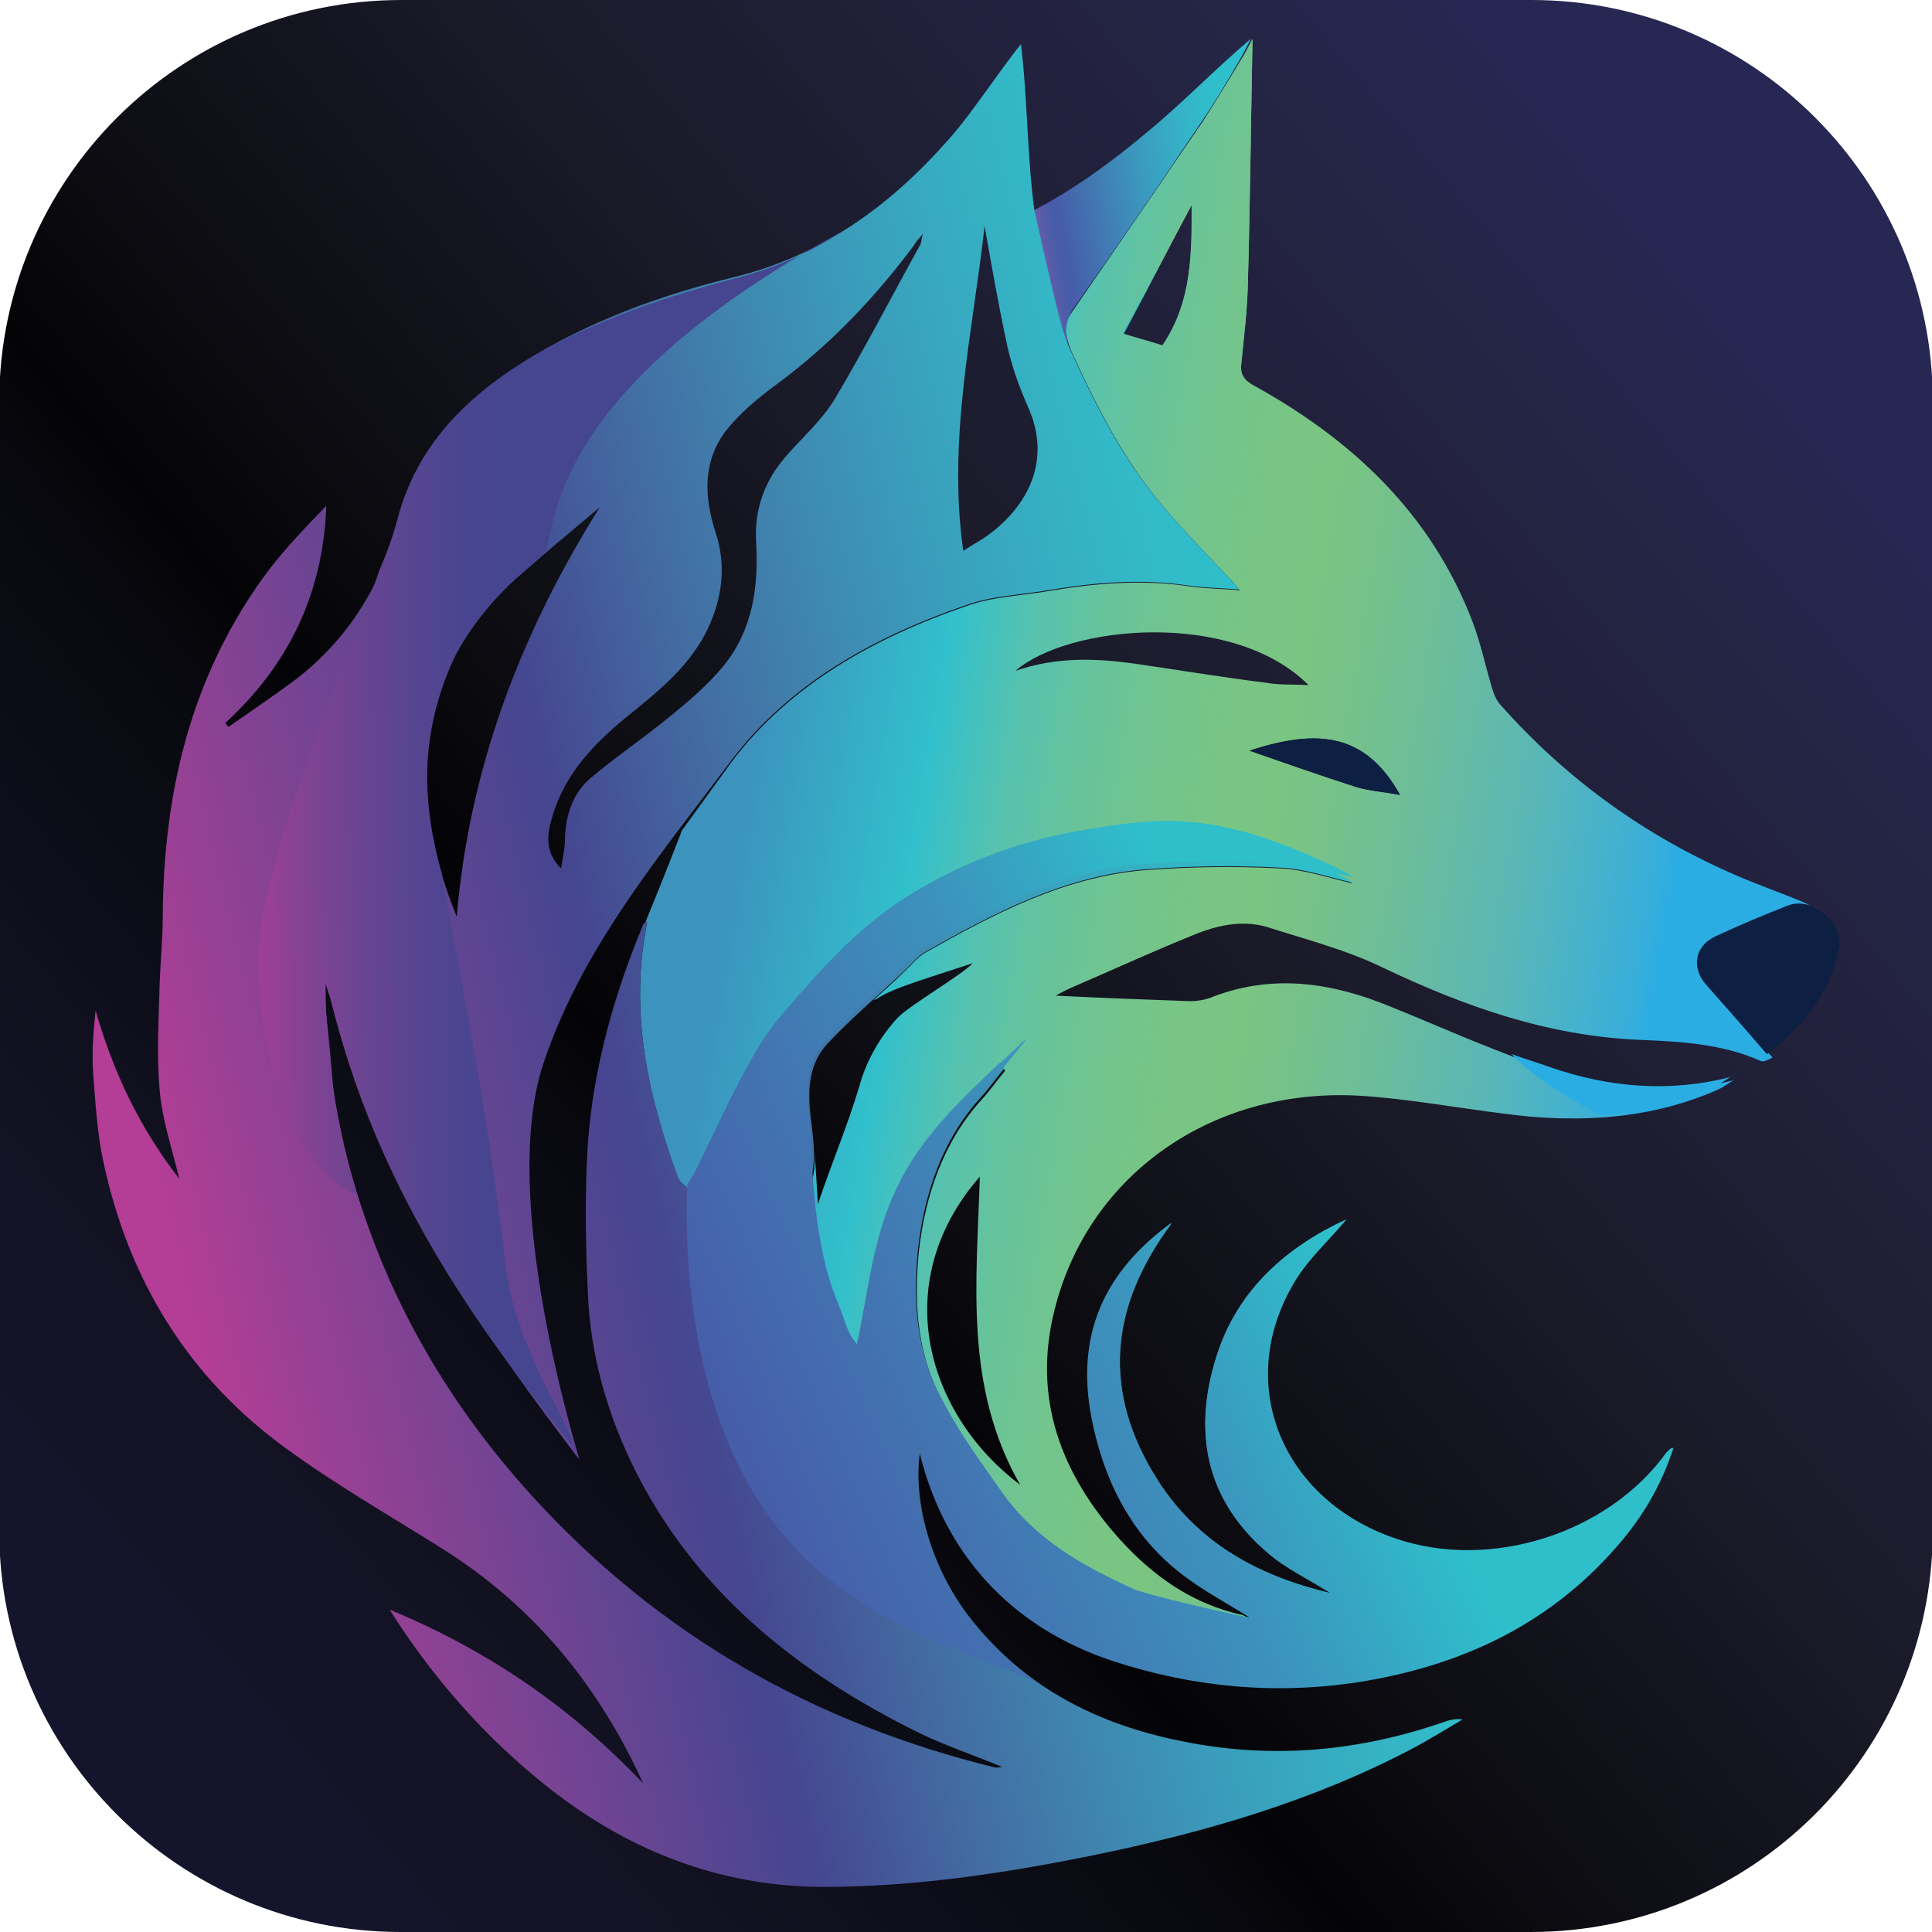 <?xml version="1.0" encoding="utf-8"?>
<!-- Generator: Adobe Illustrator 27.0.0, SVG Export Plug-In . SVG Version: 6.00 Build 0)  -->
<svg version="1.1" id="Layer_1" xmlns="http://www.w3.org/2000/svg" xmlns:xlink="http://www.w3.org/1999/xlink" x="0px" y="0px"
	 viewBox="0 0 244.5 244.5" style="enable-background:new 0 0 244.5 244.5;" xml:space="preserve">
<style type="text/css">
	.st0{fill:url(#SVGID_1_);}
	.st1{fill:url(#SVGID_00000034058385173725221160000008233992426590848387_);}
	.st2{fill:url(#SVGID_00000146475141979672694460000007946040087120401320_);}
	.st3{fill:url(#SVGID_00000086677822414781781430000000804035978002282163_);}
	.st4{fill:url(#SVGID_00000152245218821272907520000010760061570876304286_);}
	.st5{fill:#0D1F43;}
	.st6{fill:url(#SVGID_00000027565403740228606040000009667858152048447370_);}
	.st7{fill:url(#SVGID_00000067195930936855165360000008020828564331290774_);}
	.st8{fill:url(#SVGID_00000043416883399742431510000017921371562302979233_);}
</style>
<linearGradient id="SVGID_1_" gradientUnits="userSpaceOnUse" x1="6.217" y1="219.637" x2="238.308" y2="24.889">
	<stop  offset="4.205936e-02" style="stop-color:#14142C"/>
	<stop  offset="0.141" style="stop-color:#131325"/>
	<stop  offset="0.322" style="stop-color:#090910"/>
	<stop  offset="0.364" style="stop-color:#040407"/>
	<stop  offset="0.448" style="stop-color:#0D0D13"/>
	<stop  offset="0.604" style="stop-color:#1A1A29"/>
	<stop  offset="0.814" style="stop-color:#242444"/>
	<stop  offset="0.914" style="stop-color:#262752"/>
</linearGradient>
<path class="st0" d="M193.7,244.5h-143c-28,0-50.8-22.7-50.8-50.8v-143C0,22.7,22.7,0,50.8,0h143c28,0,50.8,22.7,50.8,50.8v143
	C244.5,221.8,221.8,244.5,193.7,244.5z"/>
<g>
	
		<linearGradient id="SVGID_00000108993845708197047460000017050866307728007100_" gradientUnits="userSpaceOnUse" x1="127.128" y1="27.919" x2="156.214" y2="22.557">
		<stop  offset="2.695429e-02" style="stop-color:#E33C96"/>
		<stop  offset="4.171640e-02" style="stop-color:#CC4699"/>
		<stop  offset="6.483780e-02" style="stop-color:#AC509E"/>
		<stop  offset="8.905068e-02" style="stop-color:#9056A2"/>
		<stop  offset="0.114" style="stop-color:#7959A5"/>
		<stop  offset="0.14" style="stop-color:#655BA8"/>
		<stop  offset="0.168" style="stop-color:#545DA9"/>
		<stop  offset="0.198" style="stop-color:#495DAA"/>
		<stop  offset="0.236" style="stop-color:#465DAA"/>
		<stop  offset="0.287" style="stop-color:#4566AC"/>
		<stop  offset="0.47" style="stop-color:#4084B7"/>
		<stop  offset="0.639" style="stop-color:#3A9DC0"/>
		<stop  offset="0.789" style="stop-color:#36AFC6"/>
		<stop  offset="0.914" style="stop-color:#32BAC9"/>
		<stop  offset="1" style="stop-color:#2EBFCB"/>
	</linearGradient>
	<path style="fill:url(#SVGID_00000108993845708197047460000017050866307728007100_);" d="M125,28.7c0.4,2.3,0.8,4.6,1.3,6.9
		l4.9,6.8l4,1.4c-0.3-1.5-0.2-3.6,0.6-4.7c5.5-7.8,10.9-15.7,16.2-23.6c1.7-2.5,3.2-5,4.7-7.6c0.6-1,1.1-2,1.6-3
		c-4.6,3.9-8.6,8.1-13.1,11.8c-4.4,3.7-9,7.1-14.5,10"/>
	
		<linearGradient id="SVGID_00000082348932828346206890000014432681718356126092_" gradientUnits="userSpaceOnUse" x1="146.382" y1="46.729" x2="152.568" y2="19.49">
		<stop  offset="0" style="stop-color:#3C93BD"/>
		<stop  offset="6.917082e-02" style="stop-color:#39A4C3"/>
		<stop  offset="0.146" style="stop-color:#36B2C7"/>
		<stop  offset="0.215" style="stop-color:#34BBCA"/>
		<stop  offset="0.269" style="stop-color:#31C0CC"/>
		<stop  offset="0.281" style="stop-color:#37C0C8"/>
		<stop  offset="0.374" style="stop-color:#56C2AF"/>
		<stop  offset="0.466" style="stop-color:#67C39B"/>
		<stop  offset="0.556" style="stop-color:#72C48E"/>
		<stop  offset="0.644" style="stop-color:#78C585"/>
		<stop  offset="0.727" style="stop-color:#7AC582"/>
	</linearGradient>
	<path style="fill:url(#SVGID_00000082348932828346206890000014432681718356126092_);" d="M134.9,42.3h7.3c3-5.6,5.8-11.1,8.7-16.5
		c-0.1,6.1,0,12.4-3.7,18c-1.5-0.5,1.9,0.6,0,0l11.5,5.1c-1.3-0.7-1.8-1.5-1.6-2.9c0.3-3.1,0.7-6.3,0.8-9.4
		c0.3-10.4,0.4-20.8,0.6-31.2c0-0.1,0-0.3,0-0.4c-0.5,1-1,2-1.6,2.9c-1.5,2.5-3.1,5.1-4.7,7.6c-5.4,7.9-10.8,15.8-16.2,23.6
		C135.1,40.1,134.8,41.1,134.9,42.3z"/>
	<g>
		
			<linearGradient id="SVGID_00000175280772095370830450000001559069817165272995_" gradientUnits="userSpaceOnUse" x1="82.887" y1="92.116" x2="229.373" y2="116.77">
			<stop  offset="8.265129e-02" style="stop-color:#3C93BD"/>
			<stop  offset="0.235" style="stop-color:#31C0CC"/>
			<stop  offset="0.243" style="stop-color:#37C0C8"/>
			<stop  offset="0.303" style="stop-color:#56C2AF"/>
			<stop  offset="0.363" style="stop-color:#67C39B"/>
			<stop  offset="0.422" style="stop-color:#72C48E"/>
			<stop  offset="0.48" style="stop-color:#78C585"/>
			<stop  offset="0.533" style="stop-color:#7AC582"/>
			<stop  offset="0.575" style="stop-color:#76C289"/>
			<stop  offset="0.648" style="stop-color:#6DBD9A"/>
			<stop  offset="0.744" style="stop-color:#5BB7B6"/>
			<stop  offset="0.858" style="stop-color:#38AEDA"/>
			<stop  offset="0.88" style="stop-color:#2AADE3"/>
		</linearGradient>
		<path style="fill:url(#SVGID_00000175280772095370830450000001559069817165272995_);" d="M215.9,124.6c-1.9-2.1-1.3-4.9,1.3-6.1
			c3-1.4,6-2.7,9.1-3.9c1-0.4,2-0.3,3,0.1c-0.2-0.1-0.5-0.2-0.8-0.4c-2.8-1.2-5.7-2.2-8.5-3.4c-11.7-5-21.8-12.3-30.2-21.8
			c-0.5-0.6-0.8-1.4-1-2.1c-0.8-2.7-1.4-5.5-2.4-8.2c-5.2-13.7-15.2-23.1-27.7-30c-1.3-0.7-1.8-1.5-1.6-2.9c0.3-3.1,0.7-6.3,0.8-9.4
			c0.3-10.4,0.4-20.8,0.6-31.2c0-0.1,0-0.3,0-0.4c-0.5,1-1,2-1.6,2.9c-1.5,2.5-3.1,5.1-4.7,7.6c-5.4,7.9-10.8,15.8-16.2,23.6
			c-1.3,1.8-1.3,3.4-0.4,5.5c3.2,7,6.6,13.7,11.6,19.6c2.6,3.1,5.5,6,8.3,9c0.4,0.4,0.7,0.8,1.4,1.6c-2.4-0.2-4.4-0.2-6.4-0.5
			c-6-0.9-11.9-0.4-17.8,0.6c-3.5,0.6-7.1,0.7-10.4,1.9c-11.6,4-22.3,9.9-29.7,19.7l-6.3,8.7c-1.5,3.9-3.1,7.9-4.7,11.8
			c0.1-0.1,0.2-0.1,0.3-0.2c-2.3,11.4,0.1,22,3.9,32.4c0.2,0.5,0.8,0.9,1.5,1.6c0.5-0.9,0.9-1.5,1.2-2.1c1.4-2.9,2.7-5.8,4.1-8.7
			c1.7-3.5,3.7-7.3,6.3-10.4c4.7-5.5,9.5-11,15.7-15c6.6-4.2,13.9-7.1,21.7-8.5c3.5-0.6,7-1.2,10.6-1.3c6.6-0.2,12.8,1.7,18.7,4.3
			c1.9,0.8,3.8,1.7,5.6,2.8c-3.1-0.7-6.2-1.8-9.3-1.9c-5.6-0.3-11.3-0.2-16.8,0.2c-10.3,0.8-19.2,5.5-27.9,10.4
			c-1.1,0.6-2,1.8-3,2.7c-1.2,1.2-2.5,2.3-3.8,3.5c0.1-0.1,0.2-0.2,0.4-0.2c2-1.3,4-1.9,12.3-4.6c-1.4,1.5-8.1,5.4-9.5,6.9
			c-2.2,2.4-3.9,5.3-4.8,8.5c-1.5,5.1-3.6,10-5.3,15.1c-0.1-2.3-0.3-4.6-0.4-6.9c0.1,2.1-0.1,4.2-1.3,6.2c-0.3,0.6-0.1,1.5,0.1,2.3
			c1.1,3.6,2.1,7.3,3.4,10.8c0.8,2.1,2.1,4,3.4,5.9c1.5-6.7,2-13.5,5.1-19.9c3.1-6.5,8.1-11,13-15.7c0.1,0.1,0.3,0.2,0.4,0.4
			c-1,1.2-1.9,2.5-3,3.7c-4.9,5.4-7.1,12.2-7.9,19c-0.6,5.9-0.4,12.2,2.4,18c2.3,4.7,5.3,8.9,8.3,13.1c4.2,5.9,10.2,9.2,16.6,12.1
			c1.5,0.7,10.3,3,14.7,3.6c-0.3-0.2-0.7-0.4-1-0.6c-6.4-1.4-11.3-4.9-15.5-9.5c-7.6-8.4-11.2-18.1-8.3-29.3
			c4.3-17,20.1-28.2,39.1-26.9c7,0.5,13.9,1.9,20.9,2.6c8.2,0.7,16.2,0,23.9-3.4c0.7-0.3,1.3-0.8,2-1.2c-7.7,2-15.3,1.3-22.6-1.1
			c-7.1-2.3-13.9-5.4-20.8-8.2c-7.3-3-14.7-4.2-22.4-1.3c-0.9,0.4-2,0.6-3,0.6c-5.6-0.2-11.1-0.4-17-0.7c0.9-0.5,1.5-0.8,2.2-1.1
			c5.1-2.2,10.1-4.5,15.3-6.6c2.9-1.2,6.1-1.9,9.2-1c5,1.6,10.1,2.9,14.8,5.2c10.3,4.9,20.8,8.6,32.4,9.1c5.2,0.2,10.5,0.5,15.4,2.7
			c0.3,0.1,0.9-0.2,1.3-0.4c0,0,0.1,0,0.1-0.1C221,130.3,218.4,127.5,215.9,124.6z M147.1,43.7c-1.5-0.5-3.1-0.9-5-1.5
			c3-5.6,5.8-11.1,8.7-16.5C150.8,31.9,150.9,38.1,147.1,43.7z M124,148.9c-0.4,13.4-2,26.6,5.1,39
			C117.6,179.3,112.1,162.6,124,148.9z M143.7,84c-5-0.7-10-0.9-15.2,0.9c6.7-5.8,27.5-7.8,37.1,1.8c-2.1-0.1-3.8,0-5.4-0.3
			C154.6,85.7,149.2,84.8,143.7,84z M171.6,99.6c-4.6-1.5-9.2-3.1-13.5-4.6c8.8-2.9,14.7-2.1,19,5.6
			C175.1,100.2,173.3,100.1,171.6,99.6z"/>
		
			<linearGradient id="SVGID_00000078044000233400179760000001624321297186977429_" gradientUnits="userSpaceOnUse" x1="191.317" y1="137.258" x2="218.933" y2="137.258">
			<stop  offset="0" style="stop-color:#2AADE3"/>
			<stop  offset="1" style="stop-color:#2AADE3"/>
		</linearGradient>
		<path style="fill:url(#SVGID_00000078044000233400179760000001624321297186977429_);" d="M196.3,135.1c-0.2-0.1-4.8-1.6-5-1.7
			c2.7,3.1,9.3,6.7,11.1,7.7l0,0c5-0.3,9.9-1.4,14.6-3.6c0.7-0.3,1.3-0.8,2-1.2C211.2,138.3,203.6,137.6,196.3,135.1z"/>
	</g>
	<path class="st5" d="M232.8,119.6c0-2.1-1.2-3.8-3.5-4.9c-1-0.4-2-0.4-3-0.1c-3.1,1.2-6.2,2.5-9.2,3.9c-2.6,1.2-3.1,3.9-1.2,6
		c2.5,2.9,5,5.8,7.7,8.9c0.3-0.2,0.6-0.5,1-0.7c1.9-1.7,3.7-3.5,5.1-5.5c0.8-1.2,1.5-2.4,2-3.7c0.4-1,0.8-2.2,1-3.3
		C232.8,120,232.8,119.8,232.8,119.6z"/>
	<g id="StzK5i.tif_00000129927454766661704770000004211895438198376859_">
		<g>
			
				<linearGradient id="SVGID_00000003077938450741480280000004589028989675851140_" gradientUnits="userSpaceOnUse" x1="13.654" y1="149.53" x2="240.925" y2="94.089">
				<stop  offset="2.695429e-02" style="stop-color:#B43D96"/>
				<stop  offset="6.986772e-02" style="stop-color:#9E4094"/>
				<stop  offset="0.214" style="stop-color:#604592"/>
				<stop  offset="0.28" style="stop-color:#454590"/>
				<stop  offset="0.293" style="stop-color:#454B92"/>
				<stop  offset="0.368" style="stop-color:#436BA2"/>
				<stop  offset="0.441" style="stop-color:#3F86AF"/>
				<stop  offset="0.51" style="stop-color:#3A9DBB"/>
				<stop  offset="0.573" style="stop-color:#36AEC2"/>
				<stop  offset="0.629" style="stop-color:#32BAC8"/>
				<stop  offset="0.672" style="stop-color:#2EBFCB"/>
			</linearGradient>
			<path style="fill:url(#SVGID_00000003077938450741480280000004589028989675851140_);" d="M129.2,5.6c0.8,6.2,0.8,14.4,1.7,21
				c3.4,15.1,3.7,15.8,4.6,17.8c3.2,7,6.6,13.7,11.6,19.6c2.6,3.1,5.5,6,8.3,9c0.4,0.4,0.7,0.8,1.4,1.6c-2.4-0.2-4.4-0.2-6.4-0.5
				c-6-0.9-11.9-0.4-17.8,0.6c-3.5,0.6-7.1,0.7-10.4,1.9c-11.6,4-22.3,9.9-29.7,19.7c-9,12-18.8,23.6-23.7,38.2
				c-5.8,17.2,4.3,49.1,4.5,50.2c-3.4-4.5-6.8-9-10-13.7c-3.3-4.8-6.5-9.7-9.3-14.8c-2.8-5-5.3-10.2-7.4-15.5
				c-2.1-5.3-3.6-10.8-5.4-16.2c0,10.2,1.7,20.2,5.1,29.9c4.6,13.2,11.8,24.8,21.2,35.1c16,17.5,35.6,28.6,58.5,34.2
				c0.2,0,0.4,0,0.8-0.1c-3.6-1.5-7.2-2.7-10.5-4.3c-15.6-7.7-28.7-18.2-36.4-34.2c-3.2-6.7-5.2-13.9-5.5-21.4
				c-0.3-6.3-0.4-12.7,0-19c0.7-9.6,3.3-18.8,7-27.7c0-0.1,0.2-0.2,0.5-0.4c-2.3,11.4,0.1,22,3.9,32.4c0.2,0.5,0.8,0.9,1.5,1.6
				c0.5-0.9,0.8-1.5,1.2-2.1c1.9-4,3.7-8.1,5.8-12c1.3-2.5,2.8-5,4.6-7.1c4.7-5.5,9.5-11,15.7-15c6.6-4.2,13.9-7.1,21.7-8.5
				c3.5-0.6,7-1.2,10.6-1.3c6.6-0.2,12.8,1.7,18.7,4.3c1.9,0.8,3.8,1.7,5.6,2.8c-3.1-0.7-6.2-1.8-9.3-1.9
				c-5.6-0.3-11.3-0.2-16.8,0.2c-10.3,0.8-19.2,5.5-27.9,10.4c-1.1,0.6-2,1.8-3,2.7c-3.2,3-6.5,5.8-9.5,9c-2.4,2.6-2.5,6-2.1,9.3
				c0.4,3.4,1,6.8-0.9,10c-0.3,0.6-0.1,1.5,0.1,2.3c1.1,3.6,2.1,7.3,3.4,10.8c0.8,2.1,2.1,4,3.4,5.9c1.5-6.7,2-13.5,5.1-19.9
				c3.1-6.5,8.1-11,13-15.7c0.1,0.1,0.3,0.2,0.4,0.4c-1,1.2-1.9,2.5-3,3.7c-4.9,5.4-7.1,12.2-7.9,19c-0.6,5.9-0.4,12.2,2.4,18
				c2.3,4.7,5.3,8.9,8.3,13.1c4.2,5.9,10.2,9.2,16.6,12.1c1.5,0.7,11.5,3,14.7,3.6c-2.8-1.8-6-3.5-8.8-5.7
				c-6.3-5-9.7-11.9-11.2-19.7c-1.9-10.2,1.4-18.1,10.1-24.5c-8,10.7-8.8,21.5-1.8,32.5c5,7.8,12.5,12.1,21.9,14.3
				c-3-1.9-5.7-3.2-7.9-5.1c-7.9-6.8-9.6-15.4-6.5-25c2.7-8.5,9-13.7,16.3-17.1c-2.2,2.6-5.1,5.2-6.9,8.5
				c-7.1,12.6-1.1,26.9,13.2,31.8c12,4.1,26.9-0.6,34.3-10.9c0.2-0.2,0.4-0.4,0.7-0.6c-1.3,4.3-3.5,8.1-6.3,11.6
				c-8.7,10.5-20.1,16-33.5,18c-10.5,1.6-20.8,0.7-30.8-2.6c-12.9-4.3-21.5-13.7-24.5-26.9c-1.1,6.5,1.3,14.9,6,21.1
				c6.8,8.9,16,13.7,26.8,15.9c11.5,2.4,22.7,1.4,33.8-2.5c0.6-0.2,1.3-0.3,2-0.2c-2,1.2-4,2.4-6,3.5c-12.8,6.8-26.6,10.8-40.8,13.7
				c-11.3,2.3-22.7,4-34.3,4c-12.9-0.1-24.3-4.5-34.5-12.5c-8-6.3-14.7-13.9-20.2-22.6c12.1,5,22.7,12.1,32.1,22
				C75.6,213,67.4,203.2,56,196c-6.7-4.2-13.5-8.1-19.8-12.7c-12.4-9-19.9-21.3-23.1-36.2c-0.8-3.6-1-7.4-1.3-11.1
				c-0.2-2.7,0-5.4,0.3-8.1c2.2,7.6,5.4,14.6,10.6,21.3c-1-4.1-2.2-7.6-2.5-11.3c-0.4-4.4-0.1-8.9,0-13.3c0.1-2.9,0.4-5.8,0.4-8.7
				c0.1-15.5,3.5-30,12.7-42.8c2.4-3.3,5.2-6.2,8-9.1c-0.4,11-4.7,20.1-12.8,27.5c0.1,0.2,0.3,0.3,0.4,0.5c3-2.1,6-4.1,8.9-6.3
				c6.7-5.3,10.8-12.4,12.9-20.5c2.3-8.7,8-14.6,15.4-19.3c8.3-5.2,17.3-8.5,26.7-10.8c11.1-2.7,19.8-9,27.2-17.4
				C122.9,14.5,126.5,8.9,129.2,5.6z M71,109.9c0.2-1.3,0.5-2.5,0.5-3.8c0.1-3,1-5.7,3.2-7.6c3.2-2.7,6.6-5,9.8-7.6
				c2.6-2.1,5.2-4.3,7.2-6.8c3.5-4.4,4.3-9.7,4-15.3c-0.3-4.2,1-7.9,3.8-11.1c2.1-2.4,4.6-4.6,6.2-7.3c3.8-6.4,7.2-13,10.8-19.5
				c0.1-0.2,0.1-0.6,0.3-1.3c-0.6,0.7-0.9,1-1.1,1.4c-5,6.7-10.7,12.7-17.5,17.7c-2.3,1.7-4.6,3.6-6.4,5.9
				c-2.9,3.9-2.7,8.4-1.2,12.9c1.2,3.8,0.9,7.4-0.6,11.1c-2.2,5.4-6.6,8.8-10.9,12.3c-3.9,3.2-7.4,6.9-9,11.8
				C69.3,105.2,68.7,107.6,71,109.9z M57.8,116c1.6-18.8,8.1-35.9,18.1-51.8c-3.7,3.1-7.3,6.1-10.9,9.3c-3.3,3-6.1,6.4-7.9,10.6
				C52.4,94.9,53.5,105.5,57.8,116z M121.9,69.7c1.4-0.9,2.4-1.4,3.3-2.1c4.7-3.5,8-9.2,4.9-16.1c-1.1-2.5-2-5-2.6-7.6
				c-1.1-5.1-2-10.2-2.9-15.3C123.1,42.1,119.9,55.5,121.9,69.7z"/>
		</g>
	</g>
	
		<linearGradient id="SVGID_00000018926831500969935580000013476388667944762032_" gradientUnits="userSpaceOnUse" x1="50.934" y1="205.572" x2="166.249" y2="153.957">
		<stop  offset="0.376" style="stop-color:#465DAA"/>
		<stop  offset="0.539" style="stop-color:#4371B0"/>
		<stop  offset="0.788" style="stop-color:#3C93BD"/>
		<stop  offset="1" style="stop-color:#2EBFCB"/>
	</linearGradient>
	<path style="fill:url(#SVGID_00000018926831500969935580000013476388667944762032_);" d="M96.1,190.1c9.5,14.6,23.7,17.7,35.3,22.9
		l0,0c-3.4-2.3-6.4-5.2-9.1-8.7c-4.8-6.3-7.2-14.7-6.1-21.2c3,13.3,11.6,22.8,24.6,27.1c10.1,3.3,20.4,4.3,31,2.7
		c13.4-2.1,24.9-7.6,33.6-18.1c2.9-3.5,5-7.3,6.4-11.6c-0.3,0.1-0.5,0.3-0.7,0.6c-7.4,10.3-22.4,15.1-34.4,11
		c-14.3-4.9-20.4-19.3-13.2-32c1.8-3.3,4.8-5.9,6.9-8.5c-7.4,3.4-13.6,8.7-16.4,17.2c-3.1,9.7-1.5,18.3,6.5,25.1
		c2.2,1.9,5,3.2,8,5.1c-9.4-2.2-17-6.5-22-14.4c-7-11-6.3-21.9,1.8-32.6c-8.8,6.4-12.1,14.4-10.2,24.6c1.5,7.8,4.9,14.8,11.3,19.8
		c2.8,2.2,6.1,3.9,8.9,5.7c-3.2-0.6-13.2-3-14.7-3.6c-6.4-2.9-12.4-6.2-16.7-12.2c-3-4.3-6.1-8.4-8.4-13.2c-2.8-5.9-3-12.1-2.4-18.1
		c0.7-6.9,3-13.7,7.9-19.1c1.1-1.2,4.9-5.8,5.9-7.1c-0.1-0.1-2.9,2.7-3.3,3l-0.2,0.1c-4.9,4.7-9.8,9.2-12.9,15.7
		c-3.1,6.4-3.6,13.2-5.1,20c-1.3-1.9-1.5-3.4-2.4-5.5c-3.5-8.3-3.2-20.2-3.6-23.7c-0.4-3.4-0.3-6.8,2.1-9.4c3-3.2,6.3-6.1,9.5-9.1
		c1-0.9,1.8-2.1,3-2.8c8.8-5,17.7-9.7,28-10.5c5.6-0.4,11.3-0.5,16.9-0.2c3.1,0.1,6.2,1.3,9.4,1.9c-1.8-1.1-3.7-1.9-5.7-2.8
		c-6-2.6-12.2-4.5-18.8-4.3c-3.5,0.1-7.1,0.7-10.6,1.3c-7.8,1.4-15.2,4.3-21.8,8.5c-6.2,4-11,9.5-15.7,15c-2.6,3.1-4.5,6.9-6.3,10.4
		c-1.4,2.9-2.8,5.8-4.2,8.7c-0.3,0.6-0.7,1.3-1.2,2.1C87,150.4,85.3,173.5,96.1,190.1z"/>
	
		<linearGradient id="SVGID_00000098942054955264654560000015188490928625557948_" gradientUnits="userSpaceOnUse" x1="26.489" y1="107.201" x2="100.429" y2="106.274">
		<stop  offset="2.695429e-02" style="stop-color:#B43D96"/>
		<stop  offset="6.593732e-02" style="stop-color:#A33F94"/>
		<stop  offset="0.165" style="stop-color:#824393"/>
		<stop  offset="0.262" style="stop-color:#694492"/>
		<stop  offset="0.356" style="stop-color:#564591"/>
		<stop  offset="0.444" style="stop-color:#494590"/>
		<stop  offset="0.521" style="stop-color:#454590"/>
	</linearGradient>
	<path style="fill:url(#SVGID_00000098942054955264654560000015188490928625557948_);" d="M55.9,110.5
		C55.9,110.5,55.9,110.4,55.9,110.5c-1.4-4.9-2.1-9.9-1.8-15.2c0.8-10.9,6.6-18.6,14.6-25.1c2.1-1.7-1.8-19.3,38-41c0,0,0,0,0,0
		c-3.9,2.6-8.1,4.5-12.8,5.8c-9.2,2.4-18.3,5.4-26.6,10.2c-8.1,4.8-14.5,11-17,20.5c-0.6,2.3-1.4,4.4-2.3,6.5
		c-0.1,0.3-0.2,0.6-0.3,0.9c-2.7,7.5-15,36.1-15,48c0,11.9,3.9,24.7,10.8,29.2c0.7,0.4,1.2,0.7,1.7,1c-1.6-5-2.8-10.2-3.2-15.5
		c-0.3-3.7-0.7-7.4-1.1-11.1c0.2,0,0.4-0.1,0.5-0.1c5.3,23.2,16.8,41.1,31.7,59.1c-1-1.6-0.8-2-1.7-3.7c-3.3-6.3-6.5-12.6-7.4-19.7
		C62.1,143.7,59.8,131.6,55.9,110.5z"/>
	<path class="st5" d="M177.2,100.6c-4.3-7.7-10.2-8.5-19-5.6c4.2,1.5,8.8,3.1,13.5,4.6C173.3,100.1,175.1,100.2,177.2,100.6z"/>
</g>
</svg>
